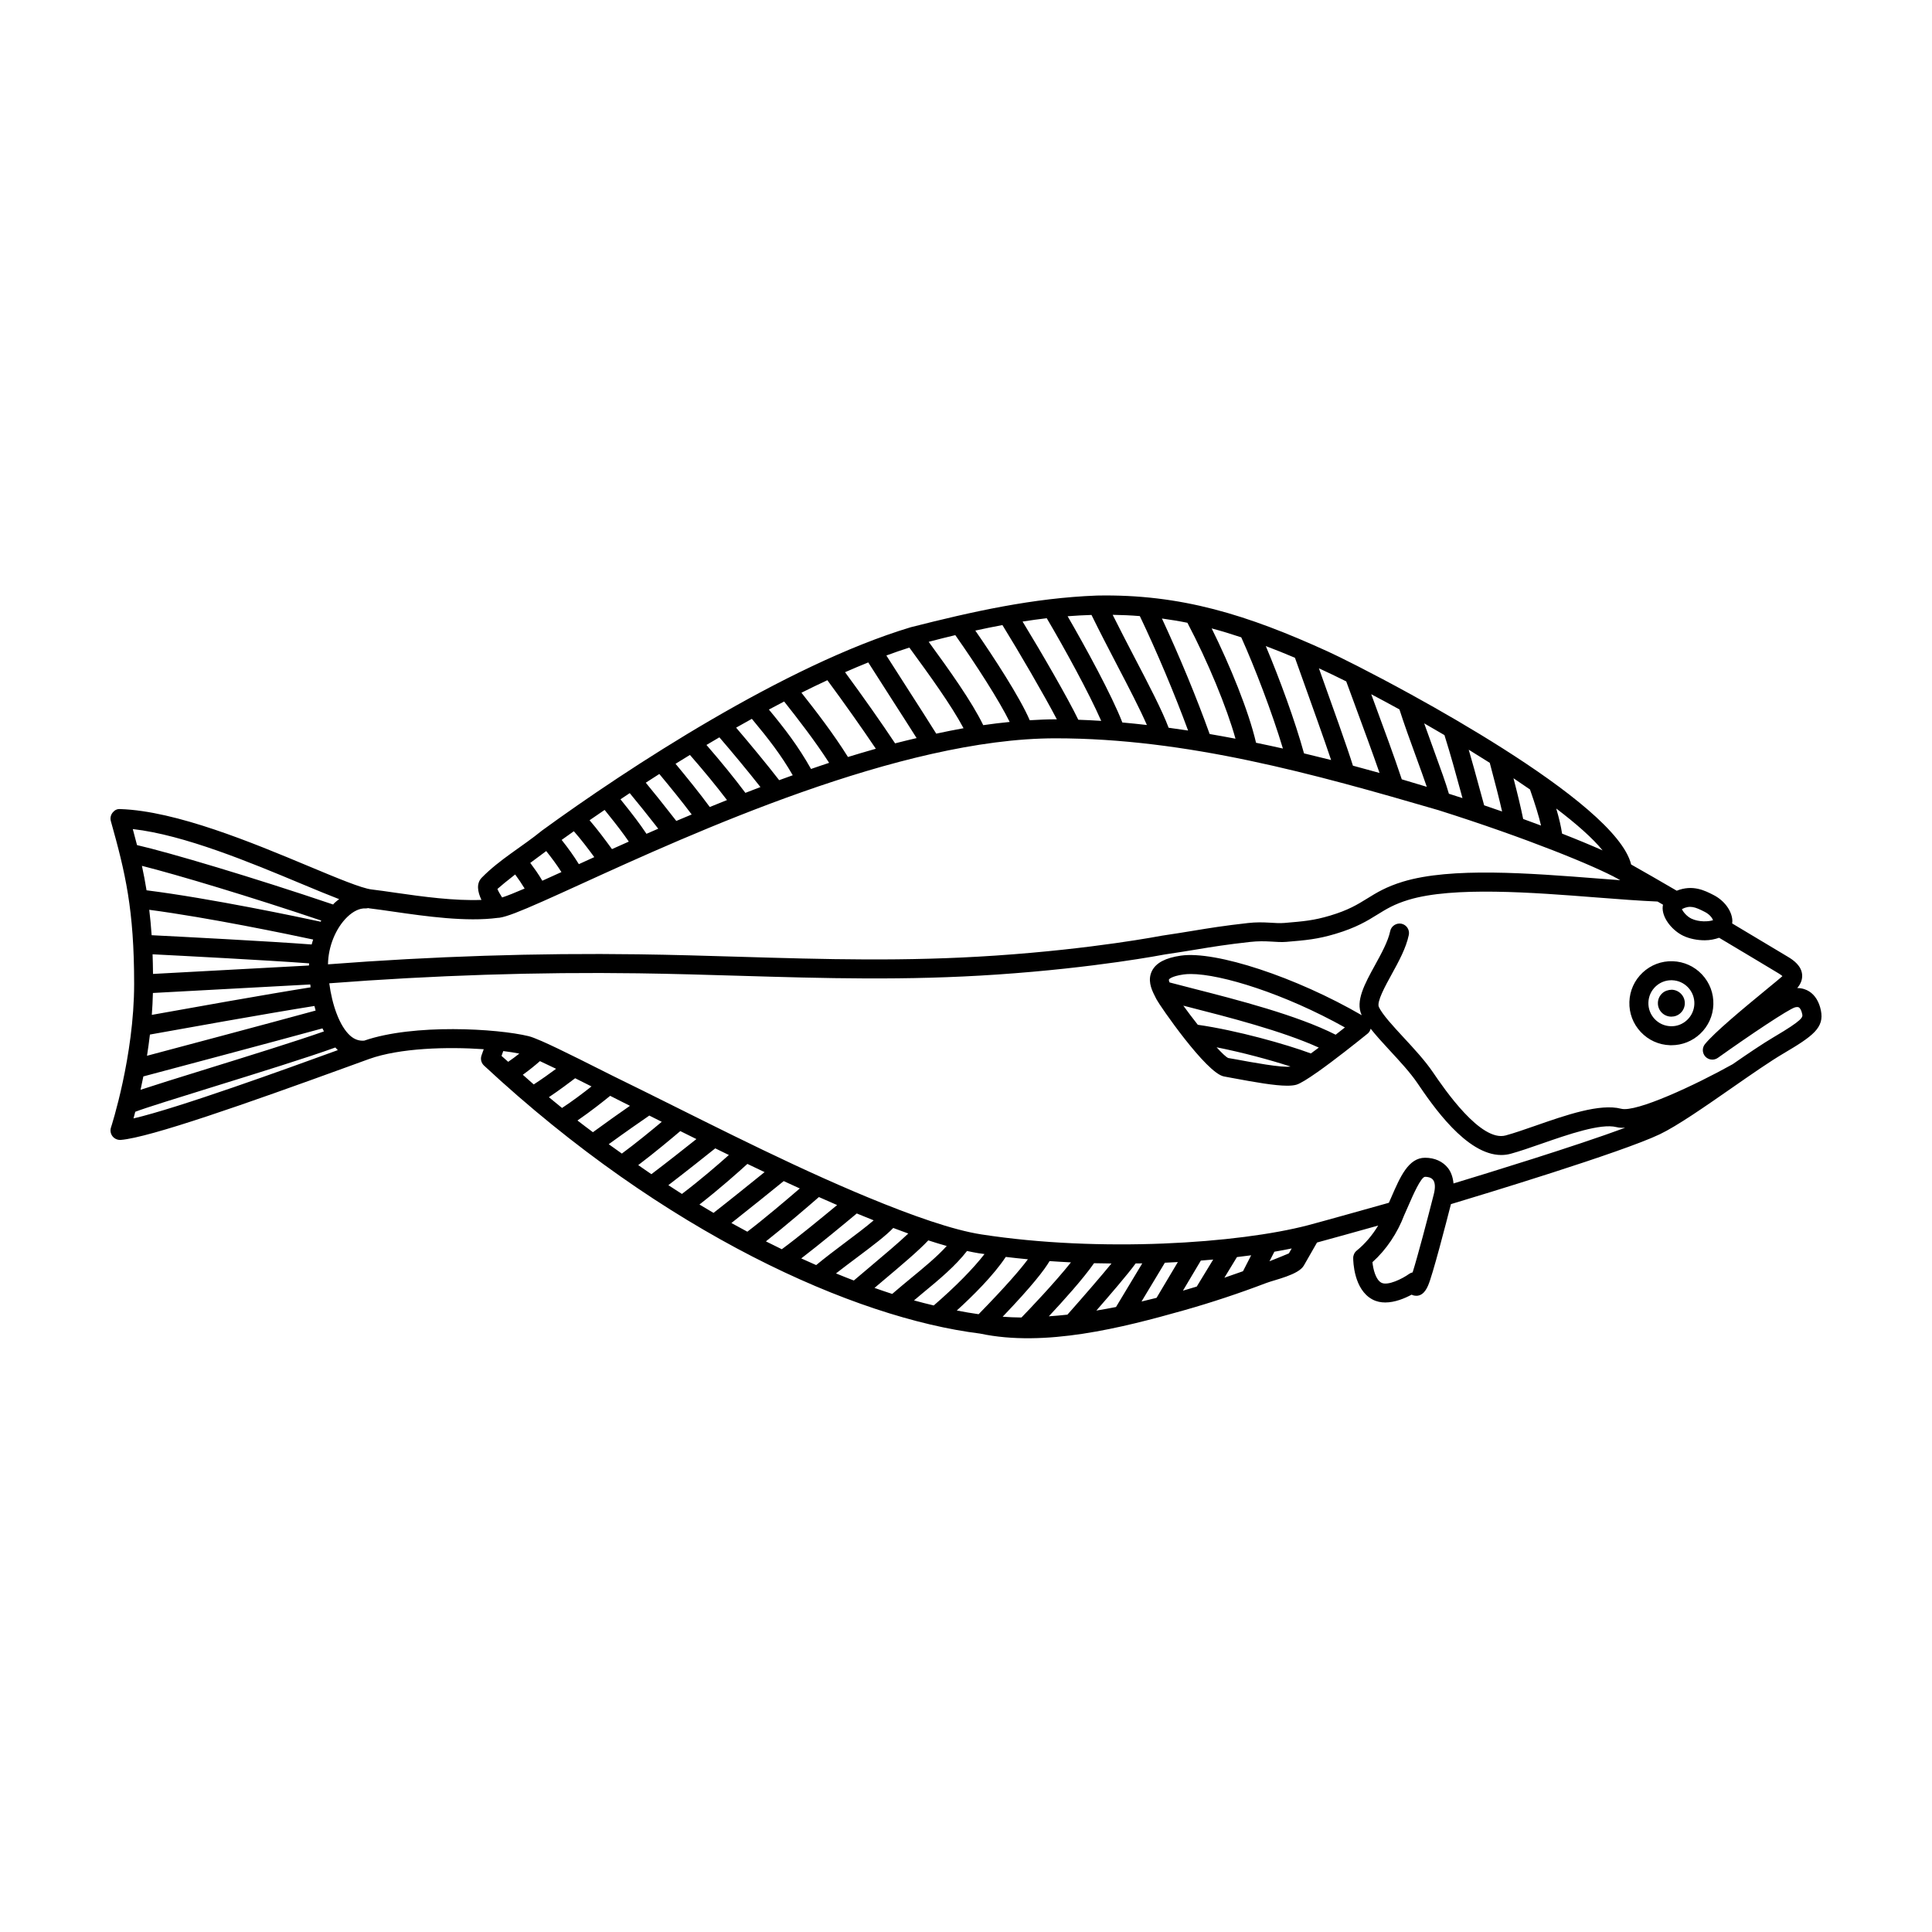 <?xml version="1.0" encoding="UTF-8"?>
<!-- Uploaded to: ICON Repo, www.iconrepo.com, Generator: ICON Repo Mixer Tools -->
<svg fill="#000000" width="800px" height="800px" version="1.1" viewBox="144 144 512 512" xmlns="http://www.w3.org/2000/svg">
 <g>
  <path d="m240.81 384.74c-0.012 0-0.027 0.004-0.043 0.004 0.062 0.004 0.094 0.004 0.043-0.004z"/>
  <path d="m623.44 406.73c0.141 0.086 0.336 0.211 0.457 0.289-0.086-0.055-0.211-0.133-0.457-0.289-0.211-0.133-0.145-0.09 0 0-0.703-0.445-1.758-0.887-3.152-0.887 0.969-1.133 1.402-2.336 1.289-3.598-0.215-2.301-2.223-3.758-3.715-4.652l-0.945-0.566c-2.227-1.344-7.508-4.516-13.875-8.305 0.031-0.281 0.066-0.559 0.047-0.852-0.156-2.543-2.141-5.215-4.934-6.656-2.387-1.234-5.582-2.844-9.801-1.164-4.289-2.504-8.449-4.902-12.082-6.949-2.016-8.363-17.227-20.094-34-30.746-0.012-0.008-0.02-0.012-0.031-0.02-3.977-2.527-8.035-4.988-12.031-7.332-0.07-0.043-0.137-0.09-0.211-0.125-3.992-2.34-7.902-4.551-11.598-6.586-0.16-0.113-0.324-0.203-0.504-0.277-5.219-2.867-9.957-5.367-13.785-7.32-0.145-0.09-0.285-0.168-0.445-0.227-3.539-1.801-6.269-3.133-7.766-3.812-21.27-9.695-38.922-15.27-61.23-14.828-16.93 0.641-32.977 4.25-49.324 8.398-33.316 10.027-75.109 37.426-97.699 53.871-5.191 4.246-11.258 7.664-15.973 12.492-1.477 1.512-1.129 3.711-0.082 5.894-7.109 0.285-15.594-0.859-22.715-1.891-2.367-0.344-4.543-0.66-6.41-0.879-2.66-0.312-9.164-3.031-16.703-6.18-14.77-6.168-35-14.621-49.871-15.121-0.906-0.086-1.57 0.332-2.07 0.961-0.496 0.641-0.66 1.469-0.441 2.242 3.836 13.668 6.168 23.391 6.168 43.145 0 19.129-6.074 37.844-6.137 38.031-0.262 0.801-0.109 1.68 0.414 2.344 0.523 0.66 1.344 1.008 2.18 0.953 7.684-0.609 33.48-9.691 60.219-19.414l5.547-2.016c8.184-2.945 20.797-3.281 30.422-2.606l-0.586 1.637c-0.34 0.949-0.082 2.012 0.656 2.695 47.84 44.504 98.207 66.887 131.45 71.027 17.215 3.66 37.547-1.504 54.062-6.172 7.359-2.082 14.629-4.5 21.777-7.223 2.379-0.906 8.559-2.152 9.98-4.637l3.488-6.098c3.523-0.949 11.035-3.047 16.207-4.496-1.555 2.582-3.492 4.859-5.688 6.641-0.59 0.477-0.93 1.195-0.93 1.953 0 0.848 0.145 8.348 5.094 10.988 1.074 0.574 2.234 0.801 3.406 0.801 2.562 0 5.164-1.094 6.973-2.066 0.242 0.121 0.461 0.184 0.629 0.223 2.363 0.508 3.387-1.863 3.738-2.641 1.152-2.527 4.836-16.781 6.062-21.578 7.805-2.344 45.23-13.684 55.34-18.512 4.606-2.199 11.977-7.32 19.098-12.277 5.199-3.617 10.117-7.035 13.648-9.113 7.949-4.68 10.875-6.875 9.957-11.43-0.469-2.305-1.547-4.051-3.113-5.047zm-27.598-21.039c1.266 0.652 1.93 1.613 2.141 2.168-1.172 0.41-3.766 0.523-5.723-0.402-1.234-0.582-2.254-1.84-2.539-2.535 2.121-1.074 3.43-0.621 6.121 0.77zm-27.133-16.324c-2.945-1.309-6.551-2.809-10.746-4.453-0.281-1.906-0.773-4.035-1.543-6.648 5.352 4.07 9.676 7.875 12.289 11.102zm-19.246-16.148c1.41 4.019 2.344 7.07 2.926 9.562-1.523-0.57-3.102-1.152-4.731-1.742-0.68-3.285-1.418-6.363-2.566-10.793 1.492 0.996 2.953 1.988 4.371 2.973zm-10.66-7.062c1.543 5.793 2.5 9.52 3.266 12.895-1.547-0.539-3.129-1.086-4.75-1.633l-1.324-4.82c-0.902-3.328-1.789-6.555-2.766-9.918 1.883 1.152 3.742 2.312 5.574 3.477zm-12.008-7.344c1.676 5.348 2.988 10.117 4.344 15.109l0.434 1.586c-1.18-0.383-2.391-0.77-3.598-1.156-0.762-2.672-2.223-6.711-3.93-11.383-0.891-2.438-1.793-4.91-2.625-7.277 1.785 1.02 3.578 2.062 5.375 3.121zm-11.926-6.805c1.219 3.828 2.848 8.312 4.449 12.688 1.039 2.848 2.023 5.555 2.797 7.82-2.176-0.668-4.383-1.332-6.629-1.988-1.859-5.641-4.863-13.785-7.789-21.715l-0.309-0.836c2.406 1.266 4.91 2.617 7.481 4.031zm-21.059-10.766c2.094 0.957 4.438 2.082 6.957 3.336l2.199 5.977c2.375 6.445 4.812 13.055 6.629 18.285-2.324-0.652-4.68-1.293-7.055-1.926-1.441-4.664-5.461-15.887-8.777-25.137l-0.238-0.664c0.094 0.047 0.188 0.086 0.285 0.129zm-6.637-2.926 1.848 5.16c2.586 7.219 5.883 16.41 7.738 21.938-2.375-0.602-4.769-1.188-7.18-1.758-2.356-8.562-6.496-19.832-10.129-28.438 2.543 0.965 5.106 1.984 7.723 3.098zm-14.227-5.414c3.477 7.695 8.188 19.945 11.039 29.469-2.367-0.527-4.738-1.043-7.121-1.531-1.957-8.438-6.906-20.512-11.762-30.305 2.613 0.691 5.227 1.5 7.844 2.367zm-14.27-3.859c5.41 10.262 10.449 22.477 12.742 30.723-2.285-0.434-4.566-0.852-6.848-1.242-3.398-9.516-8.031-20.695-12.645-30.609 2.269 0.312 4.523 0.676 6.75 1.129zm-12.605-1.77c4.547 9.527 9.203 20.609 12.789 30.328-1.727-0.266-3.449-0.508-5.164-0.742-1.695-4.562-5.348-11.57-9.227-18.996-1.891-3.625-3.793-7.32-5.598-10.926 2.441 0.035 4.848 0.141 7.199 0.336zm-12.812-0.305c2.102 4.297 4.449 8.824 6.742 13.223 3.156 6.043 6.098 11.723 7.938 15.945-2.18-0.25-4.352-0.477-6.504-0.668-2.769-7.184-9.859-20.141-14.504-28.156 2.156-0.168 4.262-0.281 6.328-0.344zm-11.859 0.867c4.629 7.836 11.207 19.82 14.43 27.207-2.043-0.129-4.07-0.234-6.07-0.301-2.637-5.496-9.699-17.727-14.766-26.023 2.184-0.344 4.32-0.637 6.406-0.883zm-11.746 1.816c4.356 7.043 11.062 18.555 14.422 24.98-0.113 0-0.234-0.004-0.348-0.004-2.238 0-4.527 0.109-6.836 0.246-2.625-6.106-9.566-16.754-14.422-23.762 2.457-0.539 4.856-1.027 7.184-1.461zm-19.332 4.383c2.352-0.625 4.602-1.176 6.844-1.715 5.508 7.812 11.633 17.355 14.414 23.004-2.316 0.23-4.648 0.508-7.012 0.852-3.027-6.254-8.891-14.461-14.453-22.082 0.07-0.016 0.141-0.039 0.207-0.059zm-5.332 1.582c5.082 6.949 11.094 15.219 14.359 21.371-2.394 0.422-4.809 0.918-7.234 1.438-1.988-3.195-4.555-7.195-7.324-11.5-1.945-3.023-3.949-6.148-5.894-9.211 2.059-0.766 4.094-1.465 6.094-2.098zm-10.891 3.934c2.117 3.34 4.324 6.781 6.453 10.094 2.332 3.625 4.539 7.062 6.363 9.957-1.898 0.453-3.797 0.891-5.703 1.395-3.66-5.504-8.477-12.352-13.262-18.855 2.066-0.91 4.117-1.773 6.148-2.59zm-10.836 4.711c4.555 6.172 9.172 12.707 12.844 18.164-2.469 0.699-4.926 1.426-7.387 2.184-3.894-6.219-8.441-12.105-12.328-17.031 2.293-1.148 4.586-2.254 6.871-3.316zm-11.453 5.644c3.695 4.68 8.109 10.344 11.918 16.254-1.609 0.523-3.199 1.082-4.797 1.625-3.391-6.039-6.969-10.684-11.164-15.746 1.348-0.719 2.695-1.43 4.043-2.133zm-8.555 4.594c4.578 5.508 7.805 9.691 10.832 14.953-1.207 0.43-2.398 0.871-3.598 1.305-3.238-4.18-7.824-9.734-11.41-13.918 1.391-0.785 2.781-1.566 4.176-2.34zm-8.609 4.902c3.273 3.793 7.59 8.992 10.883 13.18-1.344 0.508-2.664 1.023-3.992 1.535-3.098-4.125-6.309-8.07-10.316-12.695 1.137-0.676 2.277-1.348 3.426-2.019zm-7.805 4.664c3.836 4.402 6.914 8.148 9.82 11.961-1.535 0.613-3.055 1.227-4.562 1.84-2.793-3.805-6.016-7.766-9.07-11.453 1.262-0.785 2.531-1.566 3.812-2.348zm-8.109 5.051c2.856 3.445 5.898 7.16 8.574 10.73-1.367 0.57-2.742 1.141-4.078 1.711l-1.68-2.141c-2.059-2.633-4.137-5.242-6.41-7.992 1.18-0.77 2.379-1.539 3.594-2.309zm-7.844 5.074c2.398 2.887 4.547 5.59 6.688 8.324l0.863 1.102c-1.039 0.449-2.106 0.906-3.117 1.352-1.793-2.688-3.75-5.234-6.016-8.051l-0.875-1.094c0.809-0.543 1.629-1.086 2.457-1.633zm-6.656 4.449 1.148 1.434c2.059 2.555 3.727 4.738 5.262 6.961-1.52 0.676-3.008 1.34-4.461 1.992-1.777-2.438-3.82-5.199-5.941-7.652 1.297-0.895 2.625-1.805 3.992-2.734zm-8.156 5.648c1.875 2.121 3.738 4.57 5.414 6.859-1.426 0.648-2.75 1.254-4.086 1.863-1.434-2.305-2.754-4.133-4.562-6.422 1.043-0.75 2.121-1.516 3.234-2.301zm-7.32 5.254c1.633 2.062 2.812 3.656 4.031 5.57-1.77 0.805-3.457 1.57-5.066 2.293-1.051-1.812-2.137-3.293-3.195-4.723 1.301-0.98 2.707-2.023 4.231-3.141zm-8.234 6.203c0.875 1.18 1.707 2.41 2.512 3.731-2.519 1.086-4.555 1.906-5.969 2.363-0.551-0.859-1.035-1.699-1.242-2.254 0.902-0.812 2.523-2.141 4.699-3.84zm-39.707 8.992c0.266 0.031 0.508-0.027 0.75-0.086 0.09 0.012 0.223 0.059 0.309 0.07 1.828 0.215 3.957 0.523 6.277 0.859 8.695 1.258 19.457 2.785 27.816 1.656 0.004 0 0.008 0.004 0.012 0.004 0.004 0 0.008-0.004 0.012-0.004 0.109-0.016 0.242-0.008 0.352-0.023 1.969-0.285 5.469-1.676 11.355-4.285 0.008-0.004 0.012 0 0.02-0.004 0.004-0.004 0.008-0.008 0.012-0.008 2.785-1.234 6.055-2.719 10.035-4.535 29.648-13.531 84.836-38.719 125.96-38.719 34.711 0 68.441 9.41 101.47 19.039 23.383 7.394 41.613 14.879 47.559 18.203 0.203 0.113 0.43 0.242 0.633 0.359-1.91-0.141-3.856-0.289-5.863-0.445-18.258-1.426-38.961-3.039-51.703 0.824-4.477 1.359-7.019 2.938-9.48 4.461-2.574 1.59-5 3.098-9.875 4.551-4.309 1.281-6.902 1.5-12.07 1.938-2.617 0.223-5.324-0.465-9.684 0.023-6.426 0.719-10.117 1.324-14.387 2.027-2.387 0.391-4.988 0.82-8.41 1.324-0.172 0.023-17.996 3.512-44.059 5.273-23.934 1.625-45.348 0.988-68.004 0.312-8.762-0.262-17.586-0.523-26.621-0.648-26.93-0.375-54.629 0.531-82.309 2.656 0.055-4.691 2.043-9.602 5.125-12.566 1.562-1.496 3.238-2.312 4.715-2.25-0.242-0.012-1.156-0.07 0.047-0.008zm-61.625-21.023c13.617 1.523 31.375 8.941 44.629 14.477 3.879 1.621 7.199 2.996 10.059 4.094-0.441 0.344-0.887 0.668-1.309 1.074-0.105 0.102-0.18 0.238-0.285 0.344-21.074-7.141-43.492-13.805-51.973-15.742-0.355-1.395-0.727-2.801-1.121-4.246zm46.691 36.156-41.332 2.234c-0.02-1.801-0.055-3.559-0.113-5.203 7.805 0.395 30.59 1.578 41.488 2.402-0.004 0.152-0.047 0.301-0.047 0.449 0 0.035 0.004 0.078 0.004 0.117zm-41.359 7.281 41.707-2.254c0.031 0.254 0.047 0.504 0.082 0.758-11.793 1.871-33.84 5.816-42.078 7.301 0.145-1.91 0.242-3.844 0.289-5.805zm-0.336-15.309c-0.16-2.387-0.379-4.598-0.633-6.734 15.824 2.086 36.855 6.477 43.438 7.883-0.133 0.438-0.289 0.863-0.395 1.309-11.09-0.848-35.047-2.086-42.41-2.457zm-0.453 26.328c6.809-1.23 31.184-5.609 43.594-7.574 0.105 0.406 0.199 0.816 0.316 1.215-12.48 3.41-35.438 9.523-44.684 11.98 0.285-1.809 0.543-3.684 0.773-5.621zm-0.898-38.23c-0.359-2.215-0.762-4.367-1.223-6.481 9.348 2.356 28.773 8.184 47.523 14.5-0.059 0.102-0.105 0.207-0.16 0.305-5.504-1.188-29.191-6.195-46.141-8.324zm-0.844 49.324c7.109-1.891 33.949-9.027 47.469-12.73 0.129 0.266 0.246 0.543 0.383 0.805-7.328 2.578-19.746 6.434-30.867 9.883-8.156 2.531-14.055 4.367-17.727 5.586 0.25-1.129 0.496-2.297 0.742-3.543zm-2.613 11.133c0.145-0.516 0.309-1.156 0.469-1.762 2.457-0.965 11.637-3.816 20.621-6.602 11.906-3.695 25.203-7.824 32.406-10.438 0.195 0.199 0.367 0.445 0.574 0.625 0.027 0.027 0.062 0.043 0.09 0.07-13.852 5.039-42.27 15.34-54.16 18.105zm99.297-15.004c-0.586-0.535-1.18-1.023-1.766-1.566l0.461-1.281c1.617 0.199 3.039 0.426 4.254 0.668-0.887 0.707-1.883 1.461-2.949 2.18zm3.875 3.434c1.887-1.352 3.488-2.691 4.535-3.617 1.242 0.574 2.648 1.238 4.285 2.035-1.699 1.262-3.84 2.797-5.926 4.144-0.969-0.832-1.93-1.711-2.894-2.562zm6.91 5.941c2.777-1.867 5.445-3.859 6.961-5.023 1.383 0.691 2.828 1.414 4.332 2.172-2.121 1.68-5.043 3.898-7.809 5.707-1.164-0.941-2.324-1.887-3.484-2.856zm7.574 6.176c3.453-2.367 6.867-5.07 8.664-6.535 0.547 0.277 1.078 0.543 1.633 0.824 1.168 0.59 2.398 1.211 3.613 1.824-2.543 1.766-6.137 4.297-9.816 6.992-1.363-1.035-2.727-2.031-4.094-3.106zm8.285 6.285c4.508-3.277 8.75-6.215 10.754-7.59 1.098 0.551 2.176 1.094 3.301 1.656-2.746 2.305-6.949 5.746-10.578 8.418-1.16-0.824-2.316-1.633-3.477-2.484zm7.82 5.535c4.332-3.277 8.973-7.164 11.145-9.012 1.41 0.699 2.836 1.406 4.269 2.117-3.074 2.449-7.867 6.231-11.93 9.305-1.16-0.777-2.324-1.609-3.484-2.41zm7.984 5.316c4.777-3.656 10.094-7.887 12.426-9.754 1.199 0.586 2.398 1.176 3.609 1.762-2.859 2.555-7.586 6.641-12.438 10.32-1.191-0.746-2.398-1.555-3.598-2.328zm8.238 5.133c5.488-4.273 10.465-8.723 12.703-10.762 1.52 0.727 3.035 1.449 4.559 2.172-3.613 2.922-9.566 7.715-13.539 10.809-1.234-0.719-2.481-1.473-3.723-2.219zm8.465 4.902c4.789-3.766 11.203-8.957 13.863-11.113 1.426 0.664 2.844 1.305 4.266 1.953-3.535 3.047-9.473 8.082-13.902 11.461-1.402-0.746-2.812-1.516-4.227-2.301zm9.148 4.863c5.231-4.129 11.488-9.52 14.043-11.746 1.617 0.719 3.231 1.434 4.824 2.121-4.16 3.453-10.617 8.746-14.656 11.707-1.395-0.672-2.797-1.363-4.211-2.082zm9.363 4.516c4.914-3.769 11.449-9.184 14.715-11.914 1.52 0.633 3 1.227 4.481 1.824-2.051 1.766-5.062 4.027-7.676 5.984-2.637 1.973-5.262 3.977-7.566 5.875-1.309-0.574-2.625-1.164-3.953-1.77zm13.934 5.856c-1.551-0.59-3.137-1.234-4.723-1.879 1.699-1.328 3.519-2.699 5.328-4.051 4.66-3.488 7.938-5.992 9.844-7.996 1.352 0.512 2.68 1.008 3.984 1.477-2.516 2.394-6.262 5.555-10.191 8.863-1.395 1.172-2.824 2.379-4.242 3.586zm10.168 3.555c-1.535-0.488-3.113-1.047-4.688-1.594 0.668-0.566 1.348-1.145 2.008-1.699 5.16-4.344 9.703-8.176 12.246-10.898 1.688 0.547 3.32 1.047 4.887 1.488-2.613 2.883-6.039 5.699-9.621 8.641-1.586 1.305-3.215 2.676-4.832 4.062zm5.781 1.719c0.75-0.621 1.508-1.281 2.246-1.891 4.523-3.715 8.75-7.266 11.805-11.211 1.039 0.219 2.09 0.449 3.043 0.594 0.527 0.082 1.062 0.145 1.59 0.223-2.977 3.852-7.723 8.676-13.453 13.625-1.719-0.41-3.445-0.84-5.231-1.34zm17.125 3.656c-1.867-0.258-3.805-0.598-5.789-0.98 4.199-3.812 9.742-9.297 12.98-14.203 1.949 0.234 3.906 0.445 5.867 0.629-1.957 2.641-5.801 7.125-13.059 14.555zm11.363 0.863c-0.082 0-0.164 0.008-0.242 0.008-1.508 0-3.121-0.094-4.754-0.203 7.879-8.238 11.055-12.398 12.43-14.742 1.891 0.133 3.781 0.242 5.668 0.336-4.238 5.344-10.906 12.328-13.102 14.602zm7.242-0.305c3.809-4.07 9.125-9.965 11.98-14.074 1.551 0.039 3.086 0.059 4.625 0.074-2.828 3.445-7.32 8.645-11.676 13.559-1.648 0.188-3.289 0.324-4.93 0.441zm12.59-1.52c3.762-4.309 8.391-9.707 10.418-12.492 0.582-0.008 1.172-0.004 1.75-0.016l-6.957 11.562c-1.727 0.348-3.461 0.656-5.211 0.945zm15.957-3.375c-1.312 0.336-2.637 0.656-3.984 0.973l6.188-10.281c1.164-0.047 2.297-0.113 3.441-0.176zm10.652-2.988c-1.195 0.367-2.41 0.727-3.66 1.086l4.746-7.977c1.105-0.086 2.195-0.176 3.273-0.27zm12.258-4.066c-1.547 0.555-3.176 1.129-4.934 1.723l3.332-5.473c1.277-0.148 2.539-0.305 3.766-0.473zm12.16-4.731c-0.922 0.395-2.734 1.148-5.144 2.094l1.301-2.535c1.594-0.273 3.121-0.562 4.59-0.863zm38.402-15.676v0.012c-1.645 6.481-4.34 16.723-5.609 20.695-0.328 0.07-0.648 0.211-0.934 0.414-1.738 1.254-5.668 3.234-7.359 2.324-1.484-0.793-2.16-3.531-2.356-5.438 3.656-3.281 6.629-7.699 8.461-12.57 0.004-0.004 0.008-0.008 0.012-0.012l1.168-2.644c0.961-2.215 3.211-7.398 4.305-7.398 0.555 0 1.574 0.105 2.125 0.82 0.562 0.727 0.629 2.078 0.188 3.797zm90.059-41.613c-2.953 1.742-6.758 4.324-10.863 7.164-9.898 5.531-25.578 12.832-29.543 11.797-5.633-1.465-14.699 1.703-22.715 4.5-2.898 1.008-5.625 1.957-7.887 2.574-6.59 1.797-16.168-12.168-19.293-16.766-2.082-3.059-4.949-6.16-7.723-9.156-2.793-3.019-5.688-6.148-6.594-8.125-0.621-1.352 1.684-5.539 3.367-8.598 1.895-3.449 3.852-7.012 4.57-10.484 0.285-1.363-0.59-2.695-1.953-2.981-1.332-0.262-2.695 0.59-2.977 1.957-0.566 2.731-2.344 5.957-4.059 9.078-2.676 4.871-5.199 9.469-3.531 13.121 0.016 0.031 0.043 0.066 0.059 0.102-17.391-10.086-38.707-17.133-47.953-15.797-4.055 0.582-6.547 1.895-7.633 4.016-1.203 2.359-0.242 4.731 0.602 6.402 0.012 0.023 0.02 0.047 0.035 0.07 0.105 0.207 0.215 0.449 0.312 0.629l0.277 0.531c0.723 1.438 13.145 19.52 17.832 20.367l2.25 0.418c6.106 1.141 11.23 2.035 14.508 2.035 0.961 0 1.762-0.078 2.387-0.246 1.047-0.285 3.168-1.621 5.652-3.371 0.016-0.008 0.027-0.02 0.043-0.027 4.5-3.172 10.227-7.727 13.258-10.176 0.41-0.332 0.645-0.789 0.785-1.285 1.402 1.777 3.137 3.688 5.078 5.781 2.648 2.859 5.383 5.82 7.258 8.566 4.019 5.918 13 19.129 22.281 19.125 0.832 0 1.664-0.105 2.5-0.332 2.356-0.645 5.195-1.629 8.211-2.68 6.981-2.43 15.652-5.441 19.797-4.383 0.656 0.172 1.453 0.203 2.309 0.176-13.191 4.887-36.688 12.094-45.48 14.758-0.168-1.828-0.766-3.184-1.434-4.043-1.383-1.785-3.551-2.769-6.106-2.769-4.398 0-6.598 5.066-8.926 10.434l-0.664 1.5c-3.988 1.121-17.59 4.941-21.348 5.93-0.016 0.004-0.027 0.008-0.043 0.012-18.418 4.824-55.004 7.32-86.594 2.441-7.492-1.156-18.254-4.922-30.219-9.883l-3.551-1.492c-21.738-9.262-42.613-20.238-63.824-30.598-3.461-1.746-6.504-3.273-9.141-4.582-0.012-0.008-0.023-0.012-0.035-0.016-4.191-2.082-7.398-3.625-9.68-4.625-0.023-0.008-0.043-0.02-0.062-0.027-1.562-0.684-2.742-1.137-3.488-1.316-8.312-2.019-30.422-3.344-43.562 1.188-1.336 0.109-2.57-0.297-3.715-1.316-1.398-1.25-2.559-3.227-3.473-5.539-0.004-0.023 0-0.043-0.004-0.066-0.023-0.078-0.078-0.137-0.105-0.211-0.941-2.469-1.598-5.297-1.961-8.062 27.586-2.117 55.109-3.023 81.918-2.648 9.008 0.125 17.801 0.391 26.539 0.648 22.793 0.676 44.32 1.32 68.5-0.32 26.273-1.781 44.273-5.293 44.449-5.32 3.453-0.508 6.082-0.941 8.488-1.336 4.375-0.723 7.832-1.289 14.129-1.988 4.297-0.48 6.965 0.207 9.547-0.012 5.34-0.449 8.277-0.699 13.082-2.129 5.523-1.645 8.48-3.477 11.09-5.098 2.387-1.477 4.441-2.754 8.289-3.922 11.828-3.586 32.914-1.945 49.855-0.621 5.875 0.457 11.383 0.879 16.129 1.078 0.473 0.273 0.957 0.559 1.438 0.836-0.062 0.324-0.113 0.656-0.102 1.004 0.09 2.961 2.867 6.012 5.512 7.254 1.668 0.781 3.703 1.172 5.652 1.172 1.398 0 2.668-0.273 3.809-0.668 6.754 4.016 12.41 7.422 14.742 8.824l0.949 0.57c0.551 0.332 0.887 0.59 1.082 0.762-0.055 0.059-0.129 0.129-0.211 0.203-0.555 0.492-1.844 1.551-3.519 2.926-7.086 5.82-14.219 11.766-16.785 14.887-0.801 0.973-0.762 2.394 0.098 3.32 0.871 0.926 2.273 1.066 3.305 0.336 8.633-6.148 18.648-12.84 20.438-13.383 0.336-0.082 0.793-0.148 1.062 0.023 0.281 0.176 0.656 0.742 0.867 1.785 0.148 0.789 0.289 1.469-7.586 6.098zm-152.6-3.293c-1.391-1.766-2.731-3.539-3.836-5.066 0.441 0.113 0.84 0.215 1.297 0.332 10.691 2.727 24.863 6.352 34.609 10.781-0.734 0.551-1.434 1.07-2.102 1.555-6.461-2.41-19.535-6.109-29.969-7.602zm24.574 11.062c-2.074 0.402-10.41-1.141-14.473-1.898l-2.043-0.355c-0.617-0.289-1.73-1.359-3.078-2.84 6.875 1.363 14.246 3.356 19.594 5.094zm-25.867-20.68c-2.293-0.586-4.348-1.113-6.199-1.605-0.129-0.344-0.215-0.656-0.148-0.789 0.004-0.012 0.516-0.84 3.852-1.32 0.57-0.082 1.211-0.121 1.914-0.121 8.109 0 24.941 5.258 40.859 14.16-0.816 0.645-1.637 1.289-2.453 1.926-10.219-5.18-26.062-9.25-37.824-12.25z"/>
  <path d="m595.05 402.25c-2.035-2.168-4.793-3.418-7.766-3.512-2.961-0.098-5.805 0.973-7.969 3.008-2.168 2.035-3.414 4.793-3.512 7.766-0.094 2.973 0.973 5.805 3.008 7.969 2.035 2.168 4.793 3.418 7.766 3.512 0.121 0.004 0.242 0.004 0.363 0.004 2.84 0 5.523-1.062 7.606-3.012 2.168-2.035 3.418-4.789 3.512-7.766 0.098-2.973-0.977-5.805-3.008-7.969zm-3.949 12.059c-1.188 1.117-2.746 1.723-4.363 1.648-1.629-0.051-3.133-0.734-4.25-1.922-1.113-1.188-1.699-2.738-1.645-4.363 0.051-1.629 0.734-3.137 1.918-4.25 1.141-1.07 2.613-1.652 4.168-1.652 0.062 0 0.133 0 0.195 0.004 1.629 0.051 3.133 0.734 4.25 1.922 1.113 1.188 1.699 2.738 1.648 4.363-0.055 1.625-0.738 3.133-1.922 4.25z"/>
  <path d="m587.04 406.29c-0.941 0.02-1.871 0.316-2.555 0.961-0.699 0.656-1.098 1.539-1.125 2.496-0.031 0.953 0.309 1.863 0.965 2.555 0.703 0.746 1.652 1.121 2.602 1.121 0.875 0 1.75-0.316 2.441-0.961 0-0.004 0.004-0.004 0.004-0.008 1.434-1.348 1.5-3.613 0.164-5.031-0.652-0.703-1.543-1.105-2.496-1.133z"/>
 </g>
</svg>